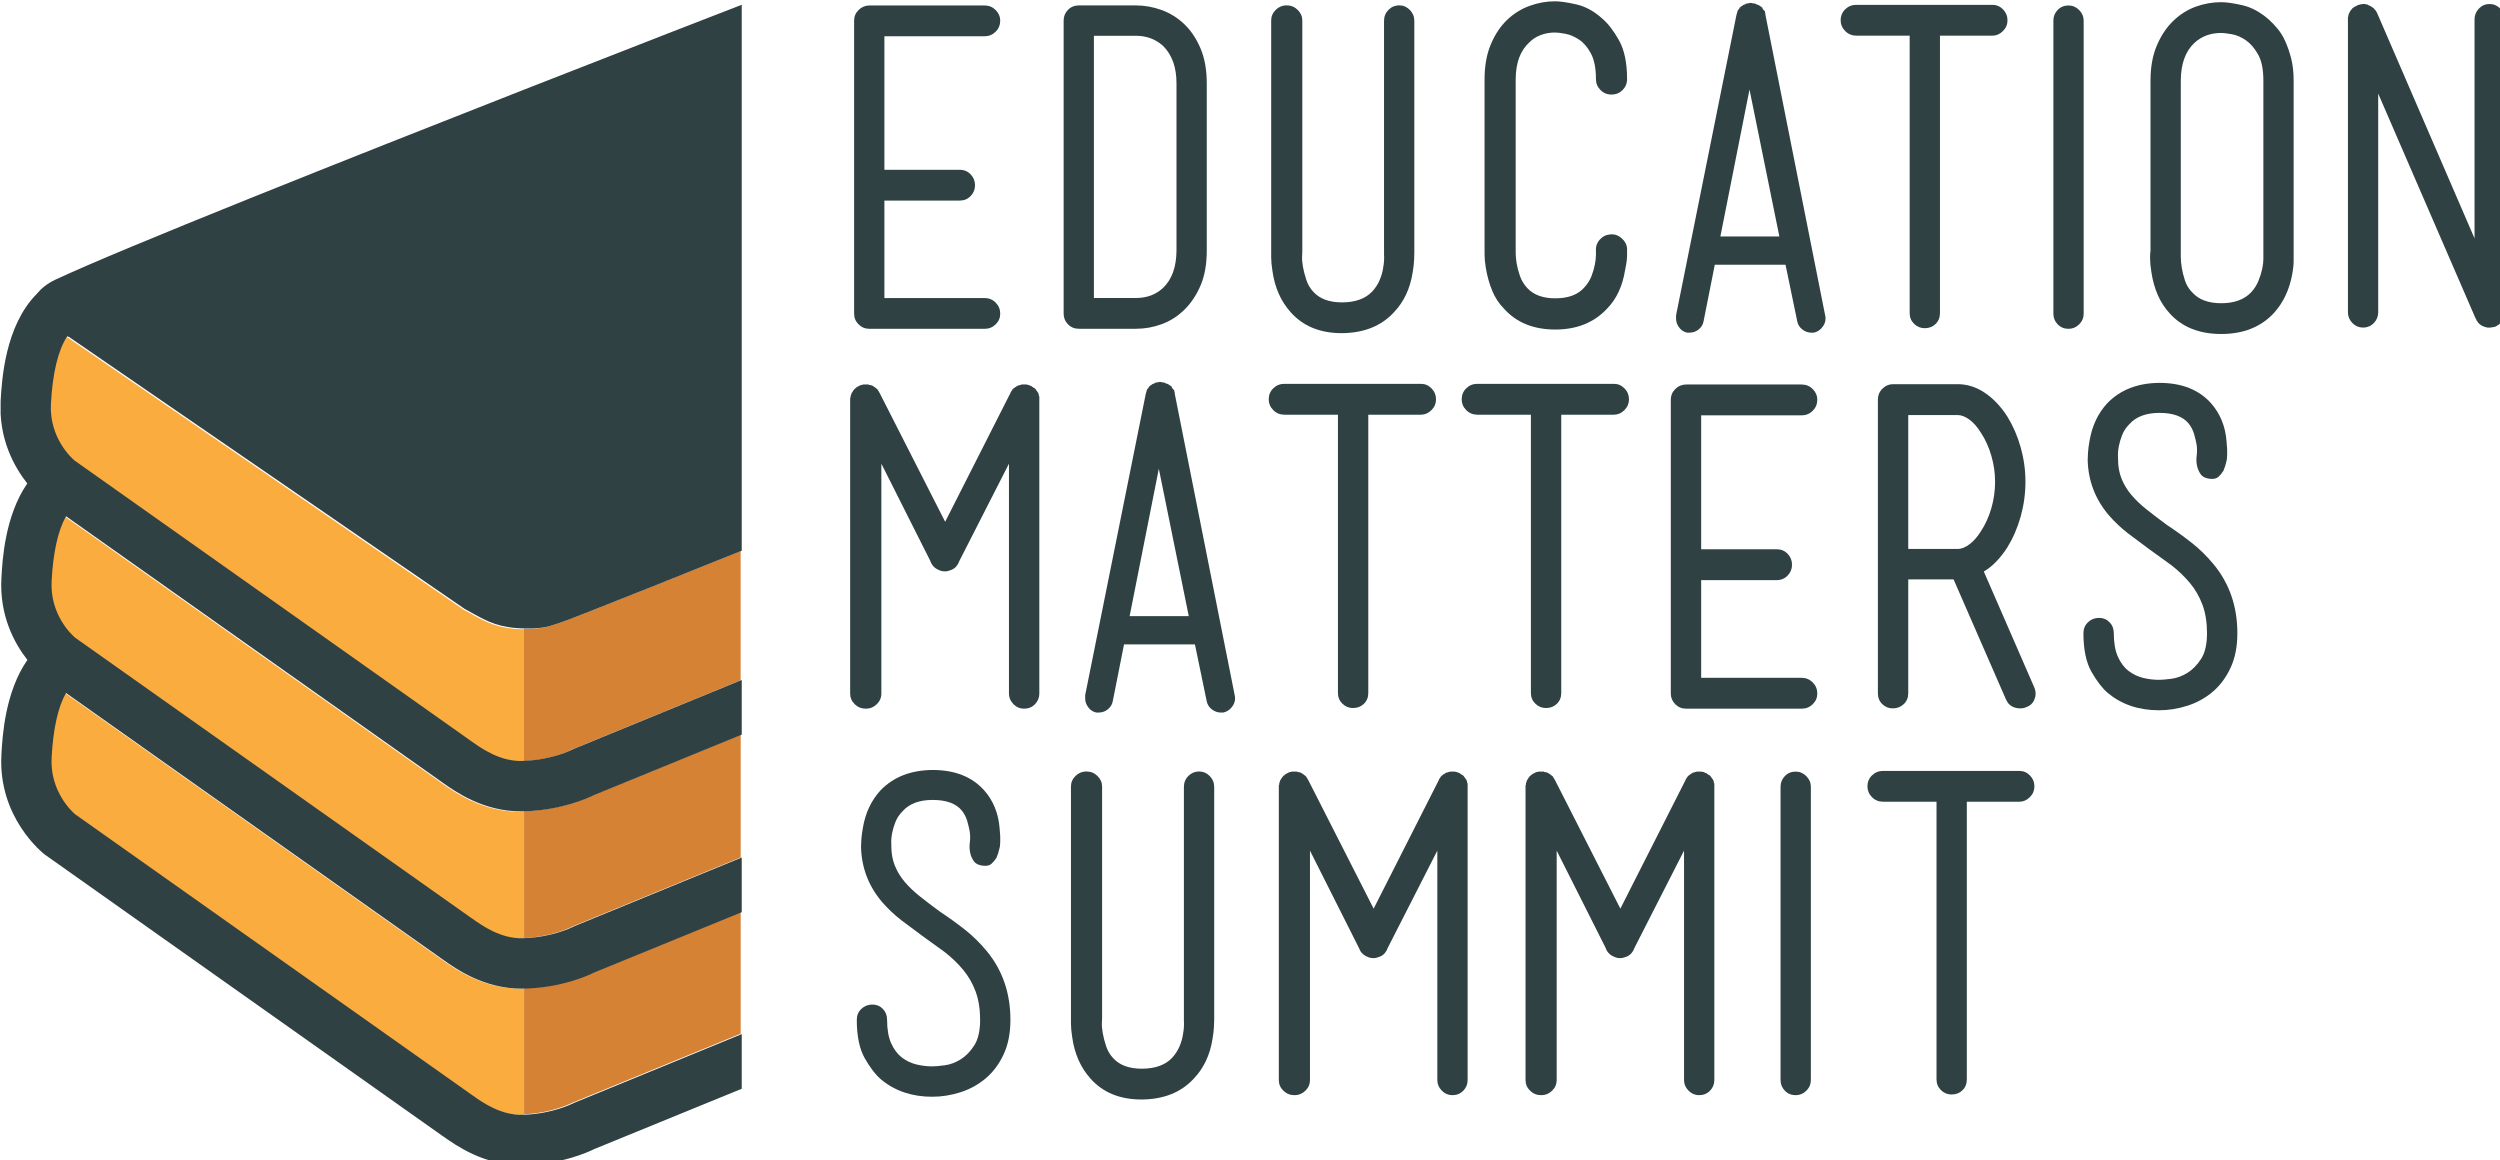 <?xml version="1.0" encoding="UTF-8" standalone="no"?> <svg xmlns="http://www.w3.org/2000/svg" xmlns:xlink="http://www.w3.org/1999/xlink" xmlns:serif="http://www.serif.com/" width="100%" height="100%" viewBox="0 0 250 116" version="1.1" xml:space="preserve" style="fill-rule:evenodd;clip-rule:evenodd;stroke-linejoin:round;stroke-miterlimit:2;"> <g id="Artboard1" transform="matrix(0.102,0,0,0.087,-39.84,-35.646)"> <rect x="391.196" y="411.452" width="2454.79" height="1337.99" style="fill:none;"></rect> <clipPath id="_clip1"> <rect x="391.196" y="411.452" width="2454.79" height="1337.99"></rect> </clipPath> <g clip-path="url(#_clip1)"> <g id="Layer-1" transform="matrix(40.913,0,0,48.094,-4526.78,-6279.22)"> <g transform="matrix(0.111,0,0,0.111,132.749,150.319)"> <path d="M0,34.248C-5.475,34.172 -8.134,32.72 -10.79,31.269C-11.499,30.885 -12.22,30.472 -13.042,30.035L-98.432,-28.505L-98.84,-28.66C-100.793,-25.708 -101.984,-20.892 -102.358,-14.177C-102.772,-6.779 -97.823,-2.387 -97.283,-1.929C-93.597,0.68 -14.43,56.519 -11.873,58.331L-11.669,58.479C-9.344,60.121 -5.393,62.908 -0.625,62.771C-0.411,62.762 -0.196,62.753 0.008,62.734L0.008,34.248L0,34.248Z" style="fill:rgb(251,172,63);fill-rule:nonzero;"></path> </g> <g transform="matrix(0.111,0,0,0.111,132.651,154.476)"> <path d="M0,36.096C-8.167,36.096 -14.157,31.864 -17.053,29.813L-17.249,29.669C-19.505,28.083 -80.783,-15.152 -98.211,-27.447C-99.925,-24.446 -100.983,-19.803 -101.325,-13.543C-101.741,-6.145 -96.79,-1.751 -96.236,-1.294C-92.558,1.319 -13.391,57.158 -10.84,58.972L-10.639,59.097C-8.31,60.746 -4.354,63.543 0.405,63.407C0.568,63.4 0.73,63.389 0.893,63.376L0.893,36.073C0.744,36.073 0.609,36.09 0.463,36.09C0.314,36.09 0.163,36.096 0,36.096" style="fill:rgb(251,172,63);fill-rule:nonzero;"></path> </g> <g transform="matrix(0.111,0,0,0.111,132.666,158.673)"> <path d="M0,36.366C-8.156,36.366 -14.144,32.134 -17.045,30.077L-17.246,29.937C-19.5,28.343 -81.169,-15.157 -98.366,-27.295C-100.077,-24.296 -101.127,-19.67 -101.469,-13.42C-101.885,-6.033 -96.933,-1.629 -96.379,-1.173C-92.701,1.426 -13.535,57.267 -10.983,59.076L-10.782,59.217C-8.454,60.869 -4.497,63.661 0.262,63.519C0.424,63.519 0.587,63.507 0.75,63.499L0.75,36.352C0.661,36.352 0.57,36.357 0.474,36.357C0.319,36.366 0.163,36.366 0,36.366" style="fill:rgb(251,172,63);fill-rule:nonzero;"></path> </g> <g transform="matrix(0.111,0,0,0.111,132.749,163.884)"> <path d="M0,-10.696L0,16.45C5.935,16.227 10.204,14.085 10.245,14.066L10.652,13.878L46.765,-0.901L46.765,-27.146L15.02,-14.203C13.656,-13.517 7.908,-10.908 0,-10.696" style="fill:rgb(213,130,53);fill-rule:nonzero;"></path> </g> <g transform="matrix(0.111,0,0,0.111,133.576,155.547)"> <path d="M0,-14.162C-1.888,-13.627 -2.791,-12.876 -7.464,-12.955L-7.464,15.531C-1.601,15.283 2.585,13.173 2.634,13.163L3.037,12.969L39.301,-1.877L39.301,-29.693C35.099,-28.011 1.901,-14.692 0,-14.162" style="fill:rgb(213,130,53);fill-rule:nonzero;"></path> </g> <g transform="matrix(0.111,0,0,0.111,132.749,159.667)"> <path d="M0,-10.8L0,16.504C5.935,16.28 10.204,14.142 10.245,14.127L10.652,13.93L46.765,-0.85L46.765,-27.304L14.879,-14.294C13.51,-13.616 7.833,-11.044 0,-10.8" style="fill:rgb(213,130,53);fill-rule:nonzero;"></path> </g> <g transform="matrix(0.111,0,0,0.111,121.802,159.005)"> <path d="M0,-107.089L0.408,-106.935L85.798,-48.394C86.62,-47.958 87.341,-47.544 88.05,-47.16C90.706,-45.709 93.365,-44.257 98.84,-44.181L98.848,-44.181C103.521,-44.103 104.425,-44.854 106.313,-45.388C108.214,-45.919 141.411,-59.237 145.613,-60.919L145.613,-178.475C141.698,-176.965 122.426,-169.512 98.848,-160.29C60.834,-145.405 11.583,-125.916 -2.604,-119.262C-4.365,-118.433 -5.635,-117.363 -6.569,-116.233C-13.458,-109.309 -14.119,-97.634 -14.373,-93.206C-14.83,-84.981 -11.44,-78.962 -8.625,-75.404C-13.444,-68.459 -14.006,-58.934 -14.21,-55.039C-14.667,-46.942 -11.399,-40.984 -8.603,-37.408C-13.444,-30.463 -13.998,-20.927 -14.21,-17.011C-14.968,-3.453 -5.274,4.16 -4.866,4.485L-4.69,4.607C-4.69,4.607 78.232,63.102 80.853,64.969L81.054,65.104C83.955,67.146 89.942,71.386 98.099,71.386L98.573,71.386C98.669,71.386 98.76,71.378 98.848,71.368C106.756,71.15 112.504,68.549 113.868,67.868L145.613,54.922L145.613,43.15L109.5,57.93L109.093,58.117C109.052,58.137 104.783,60.278 98.848,60.502C98.686,60.51 98.523,60.522 98.36,60.522C93.602,60.664 89.645,57.872 87.316,56.22L87.115,56.079C84.564,54.27 5.397,-1.571 1.719,-4.17C1.166,-4.626 -3.786,-9.03 -3.37,-16.417C-3.028,-22.667 -1.979,-27.293 -0.268,-30.292C16.929,-18.154 78.599,25.346 80.853,26.94L81.054,27.08C83.955,29.137 89.942,33.369 98.099,33.369C98.261,33.369 98.418,33.369 98.573,33.36C98.669,33.36 98.76,33.355 98.848,33.355C106.756,33.143 112.504,30.534 113.868,29.848L145.613,16.905L145.613,5.129L109.5,19.909L109.093,20.105C109.052,20.121 104.783,22.259 98.848,22.482C98.686,22.495 98.523,22.506 98.36,22.513C93.602,22.649 89.645,19.852 87.316,18.203L87.115,18.078C84.564,16.264 5.397,-39.575 1.719,-42.188C1.166,-42.645 -3.786,-47.039 -3.37,-54.437C-3.028,-60.697 -1.97,-65.34 -0.256,-68.341C17.172,-56.046 78.45,-12.811 80.707,-11.225L80.902,-11.081C83.798,-9.03 89.788,-4.798 97.955,-4.798C98.118,-4.798 98.27,-4.804 98.418,-4.804C98.564,-4.804 98.699,-4.821 98.848,-4.821C106.682,-5.066 112.358,-7.638 113.728,-8.316L145.613,-21.325L145.613,-33.103L109.349,-18.257L108.947,-18.064C108.897,-18.053 104.712,-15.943 98.848,-15.695C98.644,-15.676 98.429,-15.667 98.214,-15.658C93.447,-15.522 89.496,-18.309 87.171,-19.95L86.967,-20.098C84.41,-21.91 5.243,-77.749 1.557,-80.359C1.017,-80.816 -3.932,-85.208 -3.519,-92.607C-3.144,-99.321 -1.954,-104.137 0,-107.089" style="fill:rgb(48,65,68);fill-rule:nonzero;"></path> </g> <g transform="matrix(0.111,0,0,0.111,140.722,159.321)"> <path d="M0,37.237C0,36.292 0.327,35.507 0.983,34.882C1.64,34.257 2.44,33.943 3.386,33.943C4.27,33.943 5.017,34.257 5.627,34.882C6.237,35.507 6.542,36.292 6.542,37.237C6.542,39.311 6.839,41.004 7.435,42.315C8.028,43.626 8.8,44.64 9.745,45.356C10.689,46.073 11.735,46.569 12.878,46.843C14.022,47.118 15.159,47.256 16.288,47.256C16.897,47.256 17.79,47.179 18.964,47.026C20.137,46.873 21.28,46.454 22.394,45.766C23.507,45.081 24.489,44.081 25.343,42.768C26.196,41.456 26.624,39.61 26.624,37.229C26.624,34.909 26.297,32.872 25.644,31.117C24.988,29.362 24.083,27.798 22.927,26.424C21.771,25.051 20.446,23.784 18.956,22.625L14.126,19.145L9.572,15.757C8.046,14.567 6.661,13.257 5.417,11.823C2.507,8.381 1.006,4.419 0.915,-0.06C0.915,-0.304 0.938,-0.806 0.983,-1.569C1.029,-2.33 1.144,-3.199 1.327,-4.174C1.876,-7.343 3.126,-9.993 5.078,-12.126C7.884,-15.052 11.649,-16.53 16.377,-16.56C21.195,-16.56 24.916,-15.083 27.539,-12.13C28.483,-11.064 29.239,-9.847 29.804,-8.476C30.368,-7.107 30.71,-5.615 30.833,-4.001C30.954,-2.874 31,-1.923 30.97,-1.146C30.939,-0.37 30.894,0.079 30.833,0.2C30.651,1.022 30.425,1.738 30.152,2.346C29.849,2.835 29.485,3.269 29.062,3.649C28.638,4.03 27.985,4.159 27.108,4.037C26.229,3.915 25.608,3.587 25.245,3.052C24.882,2.518 24.64,1.977 24.519,1.426C24.337,0.725 24.291,-0.007 24.383,-0.771C24.505,-1.656 24.505,-2.495 24.383,-3.288C24.26,-3.991 24.076,-4.761 23.831,-5.601C23.585,-6.44 23.187,-7.195 22.636,-7.867C21.378,-9.363 19.293,-10.111 16.38,-10.111C13.497,-10.111 11.335,-9.301 9.894,-7.683C9.188,-6.982 8.667,-6.196 8.33,-5.326C7.993,-4.456 7.763,-3.685 7.641,-3.014C7.456,-2.129 7.396,-1.275 7.456,-0.451L7.456,-0.175C7.456,1.382 7.709,2.786 8.216,4.037C8.722,5.288 9.426,6.448 10.331,7.516C11.235,8.585 12.331,9.631 13.62,10.653C14.907,11.675 16.364,12.782 17.989,13.971C19.798,15.163 21.562,16.428 23.282,17.771C25.002,19.114 26.606,20.686 28.099,22.487C31.478,26.607 33.166,31.521 33.166,37.229C33.166,40.097 32.678,42.577 31.702,44.667C30.727,46.756 29.445,48.473 27.86,49.815C26.274,51.158 24.468,52.157 22.439,52.813C20.411,53.468 18.36,53.797 16.288,53.797C11.927,53.797 8.251,52.561 5.262,50.091C4.072,49.085 2.897,47.568 1.738,45.54C0.579,43.512 0,40.745 0,37.237" style="fill:rgb(48,65,68);fill-rule:nonzero;"></path> </g> <g transform="matrix(0.111,0,0,0.111,145.854,159.331)"> <path d="M0,37.969L0,-13.084C0,-13.968 0.33,-14.73 0.99,-15.371C1.65,-16.011 2.426,-16.331 3.316,-16.331C4.268,-16.331 5.074,-16.003 5.734,-15.347C6.395,-14.691 6.725,-13.935 6.725,-13.081L6.725,36.726C6.725,36.787 6.709,37.13 6.68,37.756C6.648,38.382 6.709,39.13 6.861,39.999C7.014,40.869 7.258,41.808 7.592,42.816C7.926,43.822 8.443,44.693 9.143,45.424C10.512,46.919 12.564,47.667 15.303,47.667C18.162,47.667 20.336,46.889 21.828,45.333C22.525,44.57 23.066,43.739 23.447,42.838C23.828,41.937 24.078,41.044 24.201,40.159C24.383,39.213 24.443,38.252 24.383,37.276L24.383,-12.99C24.383,-13.935 24.705,-14.729 25.354,-15.37C25.998,-16.01 26.773,-16.331 27.676,-16.331C28.549,-16.331 29.307,-16.003 29.955,-15.348C30.6,-14.692 30.924,-13.907 30.924,-12.992L30.924,36.962C30.924,37.206 30.908,37.718 30.879,38.495C30.848,39.273 30.742,40.196 30.559,41.263C30.012,44.709 28.672,47.545 26.545,49.772C23.809,52.761 20.037,54.27 15.233,54.3C10.551,54.3 6.872,52.79 4.195,49.772C2.067,47.393 0.76,44.435 0.273,40.897C0.091,39.769 0,38.792 0,37.969" style="fill:rgb(48,65,68);fill-rule:nonzero;"></path> </g> <g transform="matrix(0.111,0,0,0.111,150.835,157.882)"> <path d="M0,63.176L0,-0.366C0.062,-0.366 0.092,-0.395 0.092,-0.457L0.092,-0.731C0.152,-0.852 0.244,-1.112 0.366,-1.509L0.504,-1.6L0.504,-1.692L0.596,-1.784L0.596,-1.876C0.657,-1.876 0.687,-1.905 0.687,-1.967C0.811,-2.089 0.888,-2.179 0.918,-2.241C0.949,-2.302 1.026,-2.362 1.149,-2.425L1.241,-2.515C1.241,-2.577 1.271,-2.607 1.333,-2.607L1.426,-2.607L1.426,-2.698L1.519,-2.698C1.519,-2.76 1.549,-2.79 1.61,-2.79L1.703,-2.79L1.703,-2.882L1.888,-2.882C1.888,-2.942 1.918,-2.973 1.979,-2.973C2.041,-2.973 2.071,-2.988 2.071,-3.018C2.071,-3.049 2.103,-3.065 2.164,-3.065L2.256,-3.065L2.349,-3.156L2.672,-3.156C2.672,-3.217 2.702,-3.247 2.764,-3.247L3.962,-3.247L4.055,-3.156C4.301,-3.156 4.562,-3.095 4.839,-2.973C4.9,-2.911 4.962,-2.882 5.023,-2.882C5.023,-2.82 5.054,-2.79 5.115,-2.79L5.208,-2.698C5.27,-2.698 5.331,-2.668 5.393,-2.607C5.577,-2.425 5.73,-2.302 5.854,-2.241C5.854,-2.179 5.885,-2.149 5.946,-2.149L5.946,-2.057L6.038,-1.967L6.038,-1.876C6.1,-1.876 6.13,-1.845 6.13,-1.784L6.221,-1.692L6.221,-1.6L6.311,-1.509L20.472,26.259L34.584,-1.509L34.584,-1.6L34.676,-1.692L34.676,-1.784L34.768,-1.784L34.768,-1.876L34.858,-1.967C34.858,-2.027 34.889,-2.057 34.95,-2.057L34.95,-2.149C35.194,-2.393 35.377,-2.546 35.499,-2.607C35.499,-2.668 35.545,-2.698 35.637,-2.698L35.728,-2.698C35.728,-2.76 35.758,-2.79 35.819,-2.79L35.819,-2.882L36.002,-2.882C36.002,-2.942 36.032,-2.973 36.094,-2.973C36.154,-3.034 36.231,-3.065 36.322,-3.065C36.414,-3.065 36.521,-3.095 36.643,-3.156L36.826,-3.156C36.826,-3.217 36.855,-3.247 36.917,-3.247L38.152,-3.247L38.152,-3.156L38.519,-3.156L38.519,-3.065L38.701,-3.065L38.793,-2.973L38.885,-2.973L38.976,-2.882L39.159,-2.882L39.159,-2.79L39.25,-2.79L39.25,-2.698L39.342,-2.698L39.434,-2.607C39.494,-2.607 39.54,-2.577 39.57,-2.515L39.662,-2.515L39.754,-2.425C39.875,-2.362 39.997,-2.21 40.119,-1.967C40.181,-1.967 40.211,-1.936 40.211,-1.876L40.303,-1.784L40.303,-1.692L40.394,-1.6L40.485,-1.509C40.606,-1.264 40.668,-1.036 40.668,-0.823L40.668,-0.731L40.76,-0.731L40.76,63.176C40.76,64.061 40.447,64.822 39.822,65.463C39.196,66.104 38.411,66.423 37.466,66.423C36.581,66.423 35.819,66.095 35.179,65.44C34.538,64.784 34.218,64.03 34.218,63.176L34.218,13.77L23.531,34.676C23.227,35.561 22.693,36.185 21.934,36.552C21.324,36.796 20.837,36.917 20.472,36.917C20.167,36.917 19.9,36.888 19.673,36.825C19.443,36.765 19.208,36.673 18.965,36.552C18.143,36.185 17.579,35.561 17.274,34.676L6.725,13.77L6.725,63.176C6.725,64.061 6.395,64.822 5.734,65.463C5.074,66.104 4.299,66.423 3.408,66.423C2.456,66.423 1.65,66.104 0.99,65.463C0.33,64.822 0,64.061 0,63.176" style="fill:rgb(48,65,68);fill-rule:nonzero;"></path> </g> <g transform="matrix(0.111,0,0,0.111,156.747,157.882)"> <path d="M0,63.176L0,-0.366C0.062,-0.366 0.092,-0.395 0.092,-0.457L0.092,-0.731C0.152,-0.852 0.244,-1.112 0.366,-1.509L0.504,-1.6L0.504,-1.692L0.596,-1.784L0.596,-1.876C0.657,-1.876 0.687,-1.905 0.687,-1.967C0.811,-2.089 0.888,-2.179 0.918,-2.241C0.949,-2.302 1.026,-2.362 1.149,-2.425L1.241,-2.515C1.241,-2.577 1.271,-2.607 1.333,-2.607L1.426,-2.607L1.426,-2.698L1.519,-2.698C1.519,-2.76 1.549,-2.79 1.61,-2.79L1.703,-2.79L1.703,-2.882L1.888,-2.882C1.888,-2.942 1.918,-2.973 1.979,-2.973C2.041,-2.973 2.071,-2.988 2.071,-3.018C2.071,-3.049 2.103,-3.065 2.164,-3.065L2.256,-3.065L2.349,-3.156L2.672,-3.156C2.672,-3.217 2.702,-3.247 2.764,-3.247L3.962,-3.247L4.055,-3.156C4.301,-3.156 4.562,-3.095 4.839,-2.973C4.9,-2.911 4.962,-2.882 5.023,-2.882C5.023,-2.82 5.054,-2.79 5.115,-2.79L5.208,-2.698C5.27,-2.698 5.331,-2.668 5.393,-2.607C5.577,-2.425 5.73,-2.302 5.854,-2.241C5.854,-2.179 5.885,-2.149 5.946,-2.149L5.946,-2.057L6.038,-1.967L6.038,-1.876C6.1,-1.876 6.13,-1.845 6.13,-1.784L6.221,-1.692L6.221,-1.6L6.311,-1.509L20.472,26.259L34.584,-1.509L34.584,-1.6L34.676,-1.692L34.676,-1.784L34.768,-1.784L34.768,-1.876L34.858,-1.967C34.858,-2.027 34.889,-2.057 34.95,-2.057L34.95,-2.149C35.194,-2.393 35.377,-2.546 35.499,-2.607C35.499,-2.668 35.545,-2.698 35.637,-2.698L35.728,-2.698C35.728,-2.76 35.758,-2.79 35.819,-2.79L35.819,-2.882L36.002,-2.882C36.002,-2.942 36.032,-2.973 36.094,-2.973C36.154,-3.034 36.231,-3.065 36.322,-3.065C36.414,-3.065 36.521,-3.095 36.643,-3.156L36.826,-3.156C36.826,-3.217 36.855,-3.247 36.917,-3.247L38.152,-3.247L38.152,-3.156L38.519,-3.156L38.519,-3.065L38.701,-3.065L38.793,-2.973L38.885,-2.973L38.976,-2.882L39.159,-2.882L39.159,-2.79L39.25,-2.79L39.25,-2.698L39.342,-2.698L39.434,-2.607C39.494,-2.607 39.54,-2.577 39.57,-2.515L39.662,-2.515L39.754,-2.425C39.875,-2.362 39.997,-2.21 40.119,-1.967C40.181,-1.967 40.211,-1.936 40.211,-1.876L40.303,-1.784L40.303,-1.692L40.394,-1.6L40.485,-1.509C40.606,-1.264 40.668,-1.036 40.668,-0.823L40.668,-0.731L40.76,-0.731L40.76,63.176C40.76,64.061 40.447,64.822 39.822,65.463C39.196,66.104 38.411,66.423 37.466,66.423C36.581,66.423 35.819,66.095 35.179,65.44C34.538,64.784 34.218,64.03 34.218,63.176L34.218,13.77L23.531,34.676C23.227,35.561 22.693,36.185 21.934,36.552C21.324,36.796 20.837,36.917 20.472,36.917C20.167,36.917 19.9,36.888 19.673,36.825C19.443,36.765 19.208,36.673 18.965,36.552C18.143,36.185 17.579,35.561 17.274,34.676L6.725,13.77L6.725,63.176C6.725,64.061 6.395,64.822 5.734,65.463C5.074,66.104 4.299,66.423 3.408,66.423C2.456,66.423 1.65,66.104 0.99,65.463C0.33,64.822 0,64.061 0,63.176" style="fill:rgb(48,65,68);fill-rule:nonzero;"></path> </g> <g transform="matrix(0.111,0,0,0.111,162.858,157.882)"> <path d="M0,63.176L0,0C0,-0.884 0.311,-1.646 0.932,-2.287C1.552,-2.928 2.332,-3.247 3.271,-3.247C4.148,-3.247 4.914,-2.919 5.564,-2.264C6.216,-1.608 6.542,-0.852 6.542,0L6.542,63.176C6.542,64.061 6.216,64.822 5.564,65.463C4.914,66.104 4.148,66.423 3.271,66.423C2.332,66.423 1.552,66.104 0.932,65.463C0.311,64.822 0,64.061 0,63.176" style="fill:rgb(48,65,68);fill-rule:nonzero;"></path> </g> <g transform="matrix(0.111,0,0,0.111,164.94,164.868)"> <path d="M0,-62.992C0,-63.936 0.327,-64.73 0.983,-65.371C1.64,-66.012 2.439,-66.331 3.386,-66.331L32.8,-66.331C33.685,-66.331 34.447,-66.003 35.087,-65.348C35.728,-64.692 36.048,-63.907 36.048,-62.992C36.048,-62.107 35.72,-61.337 35.064,-60.682C34.408,-60.026 33.653,-59.698 32.8,-59.698L21.455,-59.698L21.455,0.092C21.455,1.037 21.142,1.815 20.518,2.425C19.892,3.034 19.106,3.339 18.161,3.339C17.276,3.339 16.515,3.027 15.874,2.402C15.233,1.777 14.913,1.006 14.913,0.092L14.913,-59.698L3.386,-59.698C2.439,-59.698 1.64,-60.026 0.983,-60.682C0.327,-61.337 0,-62.107 0,-62.992" style="fill:rgb(48,65,68);fill-rule:nonzero;"></path> </g> <g transform="matrix(0.111,0,0,0.111,140.658,139.572)"> <path d="M0,63.124L0,-0.002C0,-0.887 0.328,-1.647 0.983,-2.29C1.637,-2.929 2.422,-3.249 3.337,-3.249L28.158,-3.249C29.103,-3.249 29.902,-2.918 30.558,-2.265C31.214,-1.609 31.542,-0.856 31.542,-0.002C31.542,0.94 31.211,1.745 30.556,2.397C29.896,3.051 29.095,3.381 28.146,3.381L6.536,3.381L6.536,32.131L22.793,32.131C23.743,32.131 24.532,32.462 25.16,33.118C25.785,33.771 26.1,34.556 26.1,35.471C26.1,36.353 25.785,37.124 25.16,37.777C24.532,38.436 23.743,38.761 22.793,38.761L6.536,38.761L6.536,59.744L28.146,59.744C29.095,59.744 29.896,60.071 30.556,60.728C31.211,61.38 31.542,62.182 31.542,63.124C31.542,64.012 31.214,64.772 30.558,65.411C29.902,66.051 29.103,66.373 28.158,66.373L3.337,66.373C2.39,66.373 1.599,66.051 0.962,65.411C0.317,64.772 0,64.012 0,63.124" style="fill:rgb(47,65,67);fill-rule:nonzero;"></path> </g> <g transform="matrix(0.111,0,0,0.111,146.404,139.946)"> <path d="M0,56.363L9.099,56.363C11.413,56.363 13.348,55.647 14.901,54.217C16.822,52.414 17.798,49.733 17.828,46.171L17.828,10.102C17.828,6.658 16.853,3.977 14.901,2.056C13.287,0.623 11.353,-0.09 9.099,-0.09L0,-0.09L0,56.363ZM-6.535,59.743L-6.535,-3.383C-6.535,-4.267 -6.222,-5.028 -5.599,-5.67C-4.976,-6.309 -4.187,-6.629 -3.246,-6.629L9.099,-6.629C10.956,-6.629 12.791,-6.298 14.604,-5.645C16.417,-4.99 18.049,-3.978 19.498,-2.606C20.944,-1.234 22.118,0.51 23.017,2.629C23.915,4.745 24.363,7.239 24.363,10.102L24.363,46.171C24.363,49.097 23.915,51.599 23.017,53.687C22.118,55.776 20.944,57.523 19.498,58.923C18.049,60.325 16.428,61.353 14.626,62.006C12.83,62.661 10.986,62.992 9.099,62.992L-3.246,62.992C-4.187,62.992 -4.976,62.67 -5.599,62.03C-6.222,61.392 -6.535,60.631 -6.535,59.743" style="fill:rgb(47,65,67);fill-rule:nonzero;"></path> </g> <g transform="matrix(0.111,0,0,0.111,150.652,141.02)"> <path d="M0,37.94L0,-13.074C0,-13.958 0.33,-14.719 0.988,-15.361C1.65,-16 2.425,-16.32 3.314,-16.32C4.263,-16.32 5.069,-15.989 5.729,-15.336C6.39,-14.681 6.72,-13.928 6.72,-13.071L6.72,36.7C6.72,36.76 6.703,37.102 6.673,37.728C6.643,38.353 6.703,39.1 6.855,39.968C7.007,40.838 7.252,41.778 7.585,42.781C7.919,43.79 8.434,44.658 9.134,45.391C10.503,46.884 12.557,47.633 15.289,47.633C18.149,47.633 20.321,46.854 21.809,45.297C22.509,44.536 23.049,43.704 23.429,42.806C23.81,41.908 24.058,41.015 24.182,40.128C24.363,39.185 24.427,38.224 24.363,37.248L24.363,-12.98C24.363,-13.928 24.688,-14.719 25.333,-15.358C25.98,-16 26.752,-16.32 27.656,-16.32C28.526,-16.32 29.284,-15.989 29.932,-15.336C30.576,-14.681 30.901,-13.898 30.901,-12.983L30.901,36.934C30.901,37.179 30.885,37.687 30.857,38.469C30.824,39.243 30.72,40.166 30.535,41.232C29.987,44.674 28.653,47.512 26.526,49.733C23.79,52.72 20.023,54.23 15.221,54.26C10.545,54.26 6.866,52.753 4.19,49.733C2.063,47.358 0.76,44.401 0.272,40.866C0.091,39.739 0,38.761 0,37.94" style="fill:rgb(47,65,67);fill-rule:nonzero;"></path> </g> <g transform="matrix(0.111,0,0,0.111,155.765,140.908)"> <path d="M0,38.307L0,0.596C0,-2.27 0.449,-4.769 1.35,-6.904C2.248,-9.037 3.414,-10.787 4.847,-12.162C6.276,-13.528 7.902,-14.542 9.716,-15.198C11.525,-15.854 13.347,-16.182 15.177,-16.182C16.301,-16.182 17.844,-15.962 19.801,-15.521C21.763,-15.08 23.639,-14.052 25.433,-12.443C26.678,-11.379 27.879,-9.819 29.034,-7.767C30.186,-5.714 30.767,-2.942 30.767,0.557C30.767,1.502 30.439,2.293 29.789,2.938C29.136,3.578 28.345,3.897 27.405,3.897C26.469,3.897 25.672,3.566 25.022,2.913C24.369,2.255 24.047,1.472 24.047,0.557C24.047,-1.76 23.686,-3.592 22.972,-4.931C22.258,-6.274 21.398,-7.274 20.412,-7.929C19.42,-8.585 18.439,-9.004 17.464,-9.186C16.488,-9.368 15.726,-9.462 15.177,-9.462C14.113,-9.462 13.088,-9.279 12.118,-8.913C11.138,-8.547 10.316,-8.012 9.646,-7.312C7.726,-5.576 6.751,-2.95 6.721,0.557L6.721,38.07C6.721,38.648 6.789,39.368 6.927,40.219C7.064,41.073 7.296,41.982 7.635,42.941C7.969,43.903 8.486,44.765 9.192,45.526C10.559,47.022 12.587,47.769 15.271,47.769C18.073,47.769 20.161,46.992 21.53,45.435C22.23,44.672 22.749,43.859 23.088,42.991C23.421,42.12 23.663,41.283 23.817,40.473C23.97,39.662 24.047,38.968 24.047,38.39L24.047,37.568C23.985,36.62 24.265,35.807 24.884,35.121C25.504,34.432 26.286,34.058 27.224,33.997C28.1,33.937 28.896,34.218 29.609,34.846C30.317,35.469 30.706,36.207 30.767,37.061L30.767,38.48C30.767,39.304 30.629,40.34 30.356,41.591C29.808,45.096 28.502,47.904 26.436,50.007C23.639,52.993 19.916,54.489 15.271,54.489C10.575,54.489 6.889,52.996 4.204,50.007C3.141,48.943 2.292,47.664 1.67,46.168C1.047,44.677 0.581,43.03 0.275,41.233C0.094,40.106 0,39.131 0,38.307" style="fill:rgb(47,65,67);fill-rule:nonzero;"></path> </g> <g transform="matrix(0.111,0,0,0.111,161.416,141.45)"> <path d="M0,29.571L12.733,29.571L6.288,-2.073L0,29.571ZM-9.563,46.531L3.475,-18.148C3.53,-18.393 3.585,-18.561 3.646,-18.652L3.646,-18.836C3.767,-19.139 3.916,-19.354 4.101,-19.476L4.101,-19.658L4.191,-19.658L4.191,-19.751L4.29,-19.751L4.29,-19.842L4.39,-19.842L4.39,-19.933L4.489,-19.933C4.621,-20.054 4.751,-20.154 4.883,-20.231C5.013,-20.308 5.197,-20.374 5.426,-20.434L5.426,-20.528L5.52,-20.528C5.641,-20.589 5.778,-20.619 5.927,-20.619C6.081,-20.619 6.22,-20.649 6.341,-20.71L6.707,-20.71C6.831,-20.649 6.975,-20.619 7.14,-20.619C7.308,-20.619 7.454,-20.589 7.575,-20.528L7.669,-20.528L7.669,-20.434C7.95,-20.374 8.159,-20.308 8.297,-20.231C8.44,-20.154 8.581,-20.054 8.722,-19.933L8.829,-19.933L8.829,-19.842L8.934,-19.842L8.934,-19.751L9.035,-19.751L9.035,-19.658L9.129,-19.476C9.189,-19.354 9.272,-19.25 9.38,-19.156C9.487,-19.065 9.572,-18.958 9.634,-18.836L9.634,-18.655C9.691,-18.591 9.725,-18.423 9.725,-18.153L22.614,46.531C22.675,46.776 22.705,47.005 22.705,47.217C22.705,47.829 22.521,48.39 22.154,48.909C21.661,49.638 21.005,50.096 20.179,50.281L19.627,50.281C18.922,50.281 18.269,50.044 17.671,49.573C17.073,49.098 16.712,48.514 16.591,47.812L14.062,35.652L-1.206,35.652L-3.623,47.8C-3.739,48.507 -4.092,49.093 -4.67,49.57C-5.252,50.041 -5.916,50.281 -6.659,50.281L-7.199,50.281C-8.004,50.096 -8.63,49.638 -9.073,48.909C-9.404,48.39 -9.563,47.842 -9.563,47.263L-9.563,46.531Z" style="fill:rgb(47,65,67);fill-rule:nonzero;"></path> </g> <g transform="matrix(0.111,0,0,0.111,164.298,146.554)"> <path d="M0,-62.948C0,-63.893 0.331,-64.684 0.984,-65.326C1.637,-65.965 2.441,-66.285 3.384,-66.285L32.776,-66.285C33.658,-66.285 34.421,-65.954 35.061,-65.301C35.702,-64.645 36.021,-63.863 36.021,-62.948C36.021,-62.063 35.694,-61.292 35.038,-60.639C34.383,-59.986 33.63,-59.655 32.776,-59.655L21.44,-59.655L21.44,0.088C21.44,1.033 21.126,1.813 20.504,2.422C19.878,3.031 19.09,3.337 18.147,3.337C17.263,3.337 16.502,3.022 15.86,2.4C15.221,1.774 14.901,1.003 14.901,0.088L14.901,-59.655L3.384,-59.655C2.441,-59.655 1.637,-59.986 0.984,-60.639C0.331,-61.292 0,-62.063 0,-62.948" style="fill:rgb(47,65,67);fill-rule:nonzero;"></path> </g> <g transform="matrix(0.111,0,0,0.111,169.396,139.572)"> <path d="M0,63.124L0,-0.002C0,-0.887 0.309,-1.647 0.929,-2.29C1.552,-2.929 2.331,-3.249 3.269,-3.249C4.147,-3.249 4.91,-2.918 5.561,-2.265C6.211,-1.609 6.536,-0.856 6.536,-0.002L6.536,63.124C6.536,64.012 6.211,64.772 5.561,65.411C4.91,66.051 4.147,66.373 3.269,66.373C2.331,66.373 1.552,66.051 0.929,65.411C0.309,64.772 0,64.012 0,63.124" style="fill:rgb(47,65,67);fill-rule:nonzero;"></path> </g> <g transform="matrix(0.111,0,0,0.111,172.449,140.971)"> <path d="M0,38.321C0,38.932 0.066,39.679 0.204,40.564C0.342,41.451 0.576,42.396 0.912,43.402C1.245,44.41 1.794,45.281 2.557,46.014C3.93,47.508 5.984,48.257 8.727,48.257C11.531,48.257 13.681,47.477 15.174,45.92C15.874,45.157 16.406,44.328 16.772,43.424C17.139,42.526 17.406,41.672 17.574,40.862C17.742,40.054 17.825,39.373 17.825,38.822L17.825,0.274C17.825,-2.107 17.442,-3.967 16.682,-5.311C15.918,-6.653 15.042,-7.667 14.056,-8.356C13.063,-9.042 12.05,-9.478 11.014,-9.662C9.978,-9.844 9.214,-9.935 8.727,-9.935C6.412,-9.935 4.478,-9.219 2.924,-7.783C1.003,-5.981 0.027,-3.297 0,0.274L0,38.321ZM-6.632,38.618C-6.632,37.808 -6.602,37.252 -6.539,36.948L-6.539,0.312C-6.539,-2.553 -6.09,-5.055 -5.191,-7.188C-4.293,-9.321 -3.119,-11.09 -1.67,-12.495C-0.223,-13.895 1.4,-14.925 3.196,-15.581C4.996,-16.237 6.836,-16.562 8.727,-16.562C9.856,-16.562 11.386,-16.342 13.322,-15.901C15.257,-15.46 17.152,-14.429 19.016,-12.814C19.624,-12.266 20.247,-11.613 20.889,-10.85C21.525,-10.087 22.09,-9.166 22.578,-8.083C23.065,-7 23.487,-5.777 23.835,-4.405C24.185,-3.033 24.361,-1.462 24.361,0.304L24.361,39.114C24.361,39.908 24.27,40.823 24.085,41.859C23.477,45.3 22.135,48.149 20.062,50.406C17.26,53.39 13.479,54.883 8.727,54.883C3.974,54.883 0.254,53.393 -2.425,50.415C-4.5,48.163 -5.809,45.198 -6.356,41.52C-6.539,40.393 -6.632,39.428 -6.632,38.618" style="fill:rgb(47,65,67);fill-rule:nonzero;"></path> </g> <g transform="matrix(0.111,0,0,0.111,176.454,139.542)"> <path d="M0,63.08L0,-0.551L0.091,-0.551L0.091,-0.918L0.182,-1.005L0.182,-1.237C0.245,-1.237 0.272,-1.265 0.272,-1.325C0.272,-1.386 0.289,-1.419 0.316,-1.419C0.35,-1.419 0.366,-1.449 0.366,-1.51L0.366,-1.601L0.454,-1.601L0.454,-1.692C0.454,-1.755 0.487,-1.783 0.548,-1.783L0.548,-1.877L0.639,-1.967L0.732,-2.058C0.732,-2.119 0.76,-2.149 0.82,-2.149C0.82,-2.212 0.837,-2.24 0.865,-2.24C0.897,-2.24 0.914,-2.271 0.914,-2.334C0.975,-2.334 1.005,-2.361 1.005,-2.422L1.097,-2.422L1.187,-2.516L1.281,-2.607C1.342,-2.607 1.369,-2.637 1.369,-2.697L1.463,-2.697L1.598,-2.791L1.691,-2.791L1.779,-2.879L1.873,-2.879C1.994,-3.001 2.116,-3.072 2.239,-3.089C2.361,-3.1 2.482,-3.138 2.604,-3.199L2.694,-3.199C2.815,-3.262 3.061,-3.293 3.428,-3.293L3.747,-3.293C3.808,-3.293 3.841,-3.262 3.841,-3.199L4.204,-3.199C4.265,-3.138 4.328,-3.111 4.389,-3.111L4.478,-2.973L4.662,-2.973L4.753,-2.879C4.816,-2.879 4.877,-2.852 4.937,-2.791L5.025,-2.791C5.025,-2.728 5.059,-2.697 5.119,-2.697L5.21,-2.607L5.304,-2.607L5.304,-2.516L5.392,-2.516C5.392,-2.455 5.437,-2.422 5.53,-2.422C5.53,-2.361 5.56,-2.334 5.621,-2.334C5.682,-2.271 5.714,-2.212 5.714,-2.149C5.775,-2.149 5.803,-2.119 5.803,-2.058L5.896,-2.058L5.896,-1.967L5.984,-1.967L5.984,-1.877C5.984,-1.813 6.018,-1.783 6.078,-1.783L6.078,-1.692L6.169,-1.601C6.169,-1.54 6.186,-1.51 6.216,-1.51C6.246,-1.51 6.263,-1.48 6.263,-1.419L6.351,-1.237L27.333,47.173L27.333,-0.003C27.333,-0.884 27.647,-1.656 28.271,-2.309C28.896,-2.965 29.667,-3.293 30.579,-3.293C31.461,-3.293 32.232,-2.965 32.892,-2.309C33.544,-1.656 33.872,-0.884 33.872,-0.003L33.872,63.676L33.778,63.767L33.778,64.042L33.688,64.133L33.688,64.314C33.627,64.314 33.597,64.345 33.597,64.405L33.597,64.499L33.506,64.59L33.506,64.681C33.445,64.681 33.412,64.712 33.412,64.772L33.412,64.863L33.323,64.863L33.323,64.957L33.23,65.048C33.23,65.108 33.202,65.139 33.14,65.139C33.14,65.202 33.125,65.237 33.095,65.252C33.062,65.268 33.048,65.307 33.048,65.367L32.957,65.458C32.896,65.458 32.863,65.488 32.863,65.549L32.729,65.549L32.638,65.64C32.638,65.703 32.607,65.733 32.547,65.733L32.453,65.822L32.365,65.822C32.365,65.886 32.332,65.916 32.271,65.916L32.181,65.916L32.181,66.007L32.089,66.007L31.998,66.101C31.753,66.219 31.511,66.282 31.266,66.282C31.145,66.343 30.913,66.373 30.579,66.373L30.122,66.373C30.001,66.373 29.91,66.343 29.85,66.282L29.667,66.282C29.543,66.219 29.466,66.188 29.438,66.188C29.405,66.188 29.328,66.161 29.207,66.101C29.146,66.037 29.086,66.007 29.025,66.007C28.965,66.007 28.891,65.976 28.797,65.916L28.706,65.822L28.614,65.733L28.523,65.733C28.523,65.673 28.491,65.64 28.431,65.64L28.342,65.549L28.248,65.458L28.157,65.367L28.066,65.273C28.006,65.213 27.976,65.139 27.976,65.048C27.915,65.048 27.882,65.017 27.882,64.957L27.794,64.863C27.733,64.803 27.7,64.712 27.7,64.59C27.64,64.529 27.609,64.482 27.609,64.452C27.609,64.422 27.579,64.375 27.519,64.314L6.535,15.998L6.535,63.08C6.535,63.965 6.224,64.736 5.599,65.39C4.976,66.045 4.19,66.373 3.243,66.373C2.361,66.373 1.598,66.045 0.958,65.39C0.316,64.736 0,63.965 0,63.08" style="fill:rgb(47,65,67);fill-rule:nonzero;"></path> </g> <g transform="matrix(0.111,0,0,0.111,140.563,148.631)"> <path d="M0,63.296L0,-0.366C0.061,-0.366 0.092,-0.396 0.092,-0.458L0.092,-0.733C0.152,-0.855 0.244,-1.115 0.366,-1.512L0.504,-1.604L0.504,-1.695L0.597,-1.787L0.597,-1.879C0.658,-1.879 0.688,-1.909 0.688,-1.971C0.812,-2.092 0.889,-2.184 0.919,-2.246C0.95,-2.306 1.027,-2.367 1.15,-2.429L1.243,-2.52C1.243,-2.581 1.273,-2.612 1.335,-2.612L1.428,-2.612L1.428,-2.704L1.521,-2.704C1.521,-2.765 1.552,-2.795 1.613,-2.795L1.705,-2.795L1.705,-2.887L1.891,-2.887C1.891,-2.948 1.921,-2.979 1.982,-2.979C2.044,-2.979 2.075,-2.994 2.075,-3.025C2.075,-3.055 2.105,-3.07 2.167,-3.07L2.26,-3.07L2.353,-3.162L2.676,-3.162C2.676,-3.223 2.707,-3.254 2.769,-3.254L3.969,-3.254L4.062,-3.162C4.308,-3.162 4.57,-3.1 4.848,-2.979C4.909,-2.917 4.971,-2.887 5.032,-2.887C5.032,-2.826 5.062,-2.795 5.124,-2.795L5.218,-2.704C5.279,-2.704 5.341,-2.673 5.402,-2.612C5.587,-2.429 5.741,-2.306 5.864,-2.246C5.864,-2.184 5.895,-2.154 5.956,-2.154L5.956,-2.062L6.049,-1.971L6.049,-1.879C6.11,-1.879 6.142,-1.848 6.142,-1.787L6.231,-1.695L6.231,-1.604L6.321,-1.512L20.51,26.309L34.649,-1.512L34.649,-1.604L34.741,-1.695L34.741,-1.787L34.833,-1.787L34.833,-1.879L34.925,-1.971C34.925,-2.031 34.954,-2.062 35.016,-2.062L35.016,-2.154C35.26,-2.398 35.443,-2.551 35.566,-2.612C35.566,-2.673 35.611,-2.704 35.703,-2.704L35.795,-2.704C35.795,-2.765 35.825,-2.795 35.887,-2.795L35.887,-2.887L36.07,-2.887C36.07,-2.948 36.101,-2.979 36.162,-2.979C36.223,-3.039 36.299,-3.07 36.391,-3.07C36.482,-3.07 36.589,-3.1 36.712,-3.162L36.896,-3.162C36.896,-3.223 36.925,-3.254 36.986,-3.254L38.225,-3.254L38.225,-3.162L38.591,-3.162L38.591,-3.07L38.774,-3.07L38.866,-2.979L38.958,-2.979L39.049,-2.887L39.232,-2.887L39.232,-2.795L39.324,-2.795L39.324,-2.704L39.416,-2.704L39.508,-2.612C39.568,-2.612 39.614,-2.581 39.646,-2.52L39.736,-2.52L39.828,-2.429C39.95,-2.367 40.072,-2.215 40.195,-1.971C40.256,-1.971 40.287,-1.94 40.287,-1.879L40.379,-1.787L40.379,-1.695L40.562,-1.512C40.684,-1.267 40.745,-1.038 40.745,-0.825L40.745,-0.733L40.837,-0.733L40.837,63.296C40.837,64.183 40.523,64.945 39.897,65.587C39.271,66.23 38.483,66.55 37.537,66.55C36.65,66.55 35.887,66.221 35.245,65.565C34.604,64.907 34.282,64.151 34.282,63.296L34.282,13.796L23.575,34.742C23.271,35.629 22.736,36.254 21.975,36.621C21.364,36.866 20.876,36.987 20.51,36.987C20.205,36.987 19.937,36.958 19.709,36.896C19.48,36.835 19.244,36.743 19,36.621C18.176,36.254 17.611,35.629 17.307,34.742L6.737,13.796L6.737,63.296C6.737,64.183 6.406,64.945 5.744,65.587C5.083,66.23 4.307,66.55 3.414,66.55C2.46,66.55 1.653,66.23 0.991,65.587C0.33,64.945 0,64.183 0,63.296" style="fill:rgb(47,65,67);fill-rule:nonzero;"></path> </g> <g transform="matrix(0.111,0,0,0.111,147.26,150.514)"> <path d="M0,29.653L12.766,29.653L6.303,-2.074L0,29.653ZM-9.593,46.657L3.483,-18.194C3.539,-18.439 3.596,-18.607 3.653,-18.699L3.653,-18.883C3.775,-19.188 3.929,-19.402 4.111,-19.525L4.111,-19.708L4.203,-19.708L4.203,-19.8L4.302,-19.8L4.302,-19.891L4.401,-19.891L4.401,-19.983L4.501,-19.983C4.633,-20.105 4.764,-20.204 4.896,-20.281C5.027,-20.358 5.21,-20.427 5.44,-20.488L5.44,-20.58L5.532,-20.58C5.654,-20.641 5.792,-20.672 5.945,-20.672C6.098,-20.672 6.235,-20.701 6.357,-20.763L6.725,-20.763C6.846,-20.701 6.991,-20.672 7.159,-20.672C7.327,-20.672 7.473,-20.641 7.595,-20.58L7.687,-20.58L7.687,-20.488C7.969,-20.427 8.18,-20.358 8.321,-20.282C8.462,-20.205 8.604,-20.106 8.744,-19.984L8.851,-19.984L8.851,-19.892L8.956,-19.892L8.956,-19.801L9.062,-19.801L9.062,-19.709L9.153,-19.526C9.214,-19.403 9.298,-19.297 9.405,-19.205C9.512,-19.113 9.596,-19.006 9.657,-18.884L9.657,-18.701C9.718,-18.639 9.748,-18.472 9.748,-18.197L22.676,46.657C22.735,46.902 22.766,47.131 22.766,47.344C22.766,47.957 22.581,48.521 22.212,49.041C21.72,49.773 21.06,50.232 20.229,50.416L19.677,50.416C18.969,50.416 18.315,50.178 17.716,49.705C17.117,49.23 16.756,48.644 16.634,47.94L14.098,35.749L-1.211,35.749L-3.631,47.931C-3.75,48.636 -4.101,49.226 -4.684,49.703C-5.267,50.177 -5.932,50.416 -6.679,50.416L-7.217,50.416C-8.024,50.232 -8.651,49.773 -9.099,49.041C-9.429,48.521 -9.593,47.97 -9.593,47.39L-9.593,46.657Z" style="fill:rgb(47,65,67);fill-rule:nonzero;"></path> </g> <g transform="matrix(0.111,0,0,0.111,150.593,155.631)"> <path d="M0,-63.112C0,-64.059 0.328,-64.854 0.986,-65.495C1.643,-66.137 2.444,-66.458 3.393,-66.458L32.862,-66.458C33.748,-66.458 34.513,-66.129 35.154,-65.472C35.796,-64.815 36.117,-64.029 36.117,-63.112C36.117,-62.225 35.788,-61.454 35.132,-60.797C34.474,-60.14 33.718,-59.812 32.862,-59.812L21.496,-59.812L21.496,0.092C21.496,1.039 21.183,1.819 20.557,2.429C19.93,3.039 19.143,3.346 18.196,3.346C17.31,3.346 16.546,3.032 15.904,2.407C15.263,1.781 14.942,1.008 14.942,0.092L14.942,-59.812L3.393,-59.812C2.444,-59.812 1.643,-60.14 0.986,-60.797C0.328,-61.454 0,-62.225 0,-63.112" style="fill:rgb(47,65,67);fill-rule:nonzero;"></path> </g> <g transform="matrix(0.111,0,0,0.111,155.217,155.631)"> <path d="M0,-63.112C0,-64.059 0.328,-64.854 0.986,-65.495C1.643,-66.137 2.444,-66.458 3.393,-66.458L32.862,-66.458C33.748,-66.458 34.513,-66.129 35.154,-65.472C35.796,-64.815 36.117,-64.029 36.117,-63.112C36.117,-62.225 35.788,-61.454 35.132,-60.797C34.474,-60.14 33.718,-59.812 32.862,-59.812L21.496,-59.812L21.496,0.092C21.496,1.039 21.183,1.819 20.557,2.429C19.93,3.039 19.143,3.346 18.196,3.346C17.31,3.346 16.546,3.032 15.904,2.407C15.263,1.781 14.942,1.008 14.942,0.092L14.942,-59.812L3.393,-59.812C2.444,-59.812 1.643,-60.14 0.986,-60.797C0.328,-61.454 0,-62.225 0,-63.112" style="fill:rgb(47,65,67);fill-rule:nonzero;"></path> </g> <g transform="matrix(0.111,0,0,0.111,160.228,148.631)"> <path d="M0,63.296L0,0.001C0,-0.886 0.328,-1.65 0.985,-2.291C1.643,-2.933 2.43,-3.254 3.346,-3.254L28.233,-3.254C29.18,-3.254 29.982,-2.925 30.64,-2.268C31.296,-1.611 31.625,-0.855 31.625,0.001C31.625,0.948 31.295,1.75 30.636,2.407C29.977,3.064 29.172,3.392 28.222,3.392L6.555,3.392L6.555,32.221L22.855,32.221C23.807,32.221 24.598,32.549 25.228,33.206C25.855,33.864 26.171,34.65 26.171,35.567C26.171,36.453 25.855,37.225 25.228,37.881C24.598,38.539 23.807,38.867 22.855,38.867L6.555,38.867L6.555,59.903L28.222,59.903C29.172,59.903 29.977,60.233 30.636,60.89C31.295,61.547 31.625,62.349 31.625,63.296C31.625,64.183 31.296,64.945 30.64,65.587C29.982,66.23 29.18,66.55 28.233,66.55L3.346,66.55C2.398,66.55 1.604,66.23 0.963,65.587C0.321,64.945 0,64.183 0,63.296" style="fill:rgb(47,65,67);fill-rule:nonzero;"></path> </g> <g transform="matrix(0.111,0,0,0.111,165.918,152.073)"> <path d="M0,1.146L10.658,1.146C11.485,1.146 12.351,0.802 13.255,0.115C14.158,-0.573 14.978,-1.512 15.713,-2.704C16.663,-4.14 17.405,-5.782 17.941,-7.631C18.477,-9.479 18.745,-11.381 18.745,-13.337C18.745,-15.201 18.477,-17.057 17.941,-18.906C17.405,-20.754 16.663,-22.396 15.713,-23.833C14.946,-25.085 14.112,-26.04 13.209,-26.697C12.305,-27.354 11.455,-27.683 10.658,-27.683L0,-27.683L0,1.146ZM-6.555,32.221L-6.555,-30.983C-6.555,-31.93 -6.227,-32.725 -5.57,-33.366C-4.915,-34.008 -4.16,-34.329 -3.306,-34.329L10.699,-34.329C12.713,-34.329 14.636,-33.725 16.466,-32.518C18.296,-31.311 19.929,-29.608 21.363,-27.408C22.613,-25.391 23.583,-23.168 24.27,-20.739C24.955,-18.31 25.299,-15.842 25.299,-13.337C25.299,-10.771 24.955,-8.265 24.268,-5.82C23.579,-3.375 22.608,-1.146 21.354,0.871C19.795,3.254 18.113,4.966 16.311,6.004L27.179,30.891C27.392,31.381 27.499,31.854 27.499,32.313C27.499,32.709 27.423,33.092 27.271,33.459C26.964,34.314 26.368,34.895 25.482,35.2C25.237,35.322 25.009,35.399 24.795,35.429C24.581,35.459 24.383,35.475 24.199,35.475C23.495,35.475 22.876,35.322 22.34,35.016C21.805,34.711 21.384,34.208 21.078,33.504L9.785,7.7L0,7.7L0,32.221C0,33.168 -0.325,33.948 -0.973,34.558C-1.62,35.168 -2.412,35.475 -3.346,35.475C-4.22,35.475 -4.973,35.168 -5.605,34.558C-6.238,33.948 -6.555,33.168 -6.555,32.221" style="fill:rgb(47,65,67);fill-rule:nonzero;"></path> </g> <g transform="matrix(0.111,0,0,0.111,170.116,150.073)"> <path d="M0,37.307C0,36.36 0.328,35.573 0.986,34.947C1.643,34.321 2.444,34.007 3.393,34.007C4.278,34.007 5.026,34.321 5.638,34.947C6.249,35.573 6.555,36.36 6.555,37.307C6.555,39.385 6.853,41.081 7.448,42.394C8.044,43.709 8.816,44.725 9.764,45.442C10.71,46.161 11.757,46.657 12.903,46.932C14.049,47.207 15.188,47.345 16.319,47.345C16.93,47.345 17.823,47.268 19,47.115C20.176,46.962 21.321,46.542 22.437,45.853C23.552,45.166 24.537,44.164 25.392,42.849C26.247,41.535 26.675,39.684 26.675,37.299C26.675,34.975 26.348,32.934 25.692,31.176C25.036,29.417 24.129,27.85 22.971,26.474C21.812,25.099 20.485,23.829 18.992,22.667L14.152,19.181L9.591,15.786C8.062,14.594 6.674,13.281 5.428,11.846C2.512,8.396 1.008,4.427 0.917,-0.061C0.917,-0.305 0.94,-0.809 0.986,-1.572C1.031,-2.336 1.146,-3.206 1.33,-4.182C1.88,-7.357 3.132,-10.013 5.088,-12.15C7.898,-15.081 11.672,-16.562 16.408,-16.592C21.236,-16.592 24.964,-15.113 27.592,-12.154C28.539,-11.086 29.295,-9.866 29.86,-8.493C30.426,-7.12 30.77,-5.626 30.892,-4.009C31.014,-2.881 31.06,-1.926 31.029,-1.149C30.998,-0.371 30.953,0.078 30.893,0.201C30.711,1.024 30.482,1.741 30.21,2.351C29.906,2.839 29.542,3.275 29.117,3.656C28.691,4.036 28.039,4.166 27.16,4.044C26.28,3.922 25.657,3.594 25.294,3.058C24.93,2.523 24.687,1.98 24.566,1.429C24.383,0.726 24.338,-0.008 24.43,-0.773C24.551,-1.659 24.551,-2.5 24.43,-3.295C24.307,-3.998 24.122,-4.771 23.877,-5.612C23.63,-6.453 23.231,-7.209 22.679,-7.882C21.419,-9.38 19.33,-10.13 16.411,-10.13C13.523,-10.13 11.357,-9.319 9.913,-7.699C9.206,-6.995 8.685,-6.208 8.347,-5.336C8.009,-4.464 7.778,-3.693 7.655,-3.02C7.472,-2.133 7.409,-1.277 7.472,-0.451L7.472,-0.176C7.472,1.384 7.724,2.791 8.231,4.044C8.738,5.298 9.444,6.46 10.351,7.53C11.258,8.6 12.355,9.648 13.646,10.672C14.937,11.697 16.396,12.805 18.024,13.997C19.836,15.191 21.604,16.459 23.326,17.805C25.05,19.15 26.658,20.725 28.152,22.529C31.537,26.658 33.229,31.581 33.229,37.299C33.229,40.173 32.74,42.657 31.763,44.751C30.785,46.845 29.502,48.565 27.913,49.909C26.324,51.255 24.514,52.256 22.482,52.913C20.45,53.569 18.396,53.899 16.319,53.899C11.949,53.899 8.267,52.661 5.271,50.186C4.08,49.178 2.903,47.658 1.742,45.626C0.58,43.594 0,40.821 0,37.307" style="fill:rgb(47,65,67);fill-rule:nonzero;"></path> </g> </g> </g> </g> </svg> 